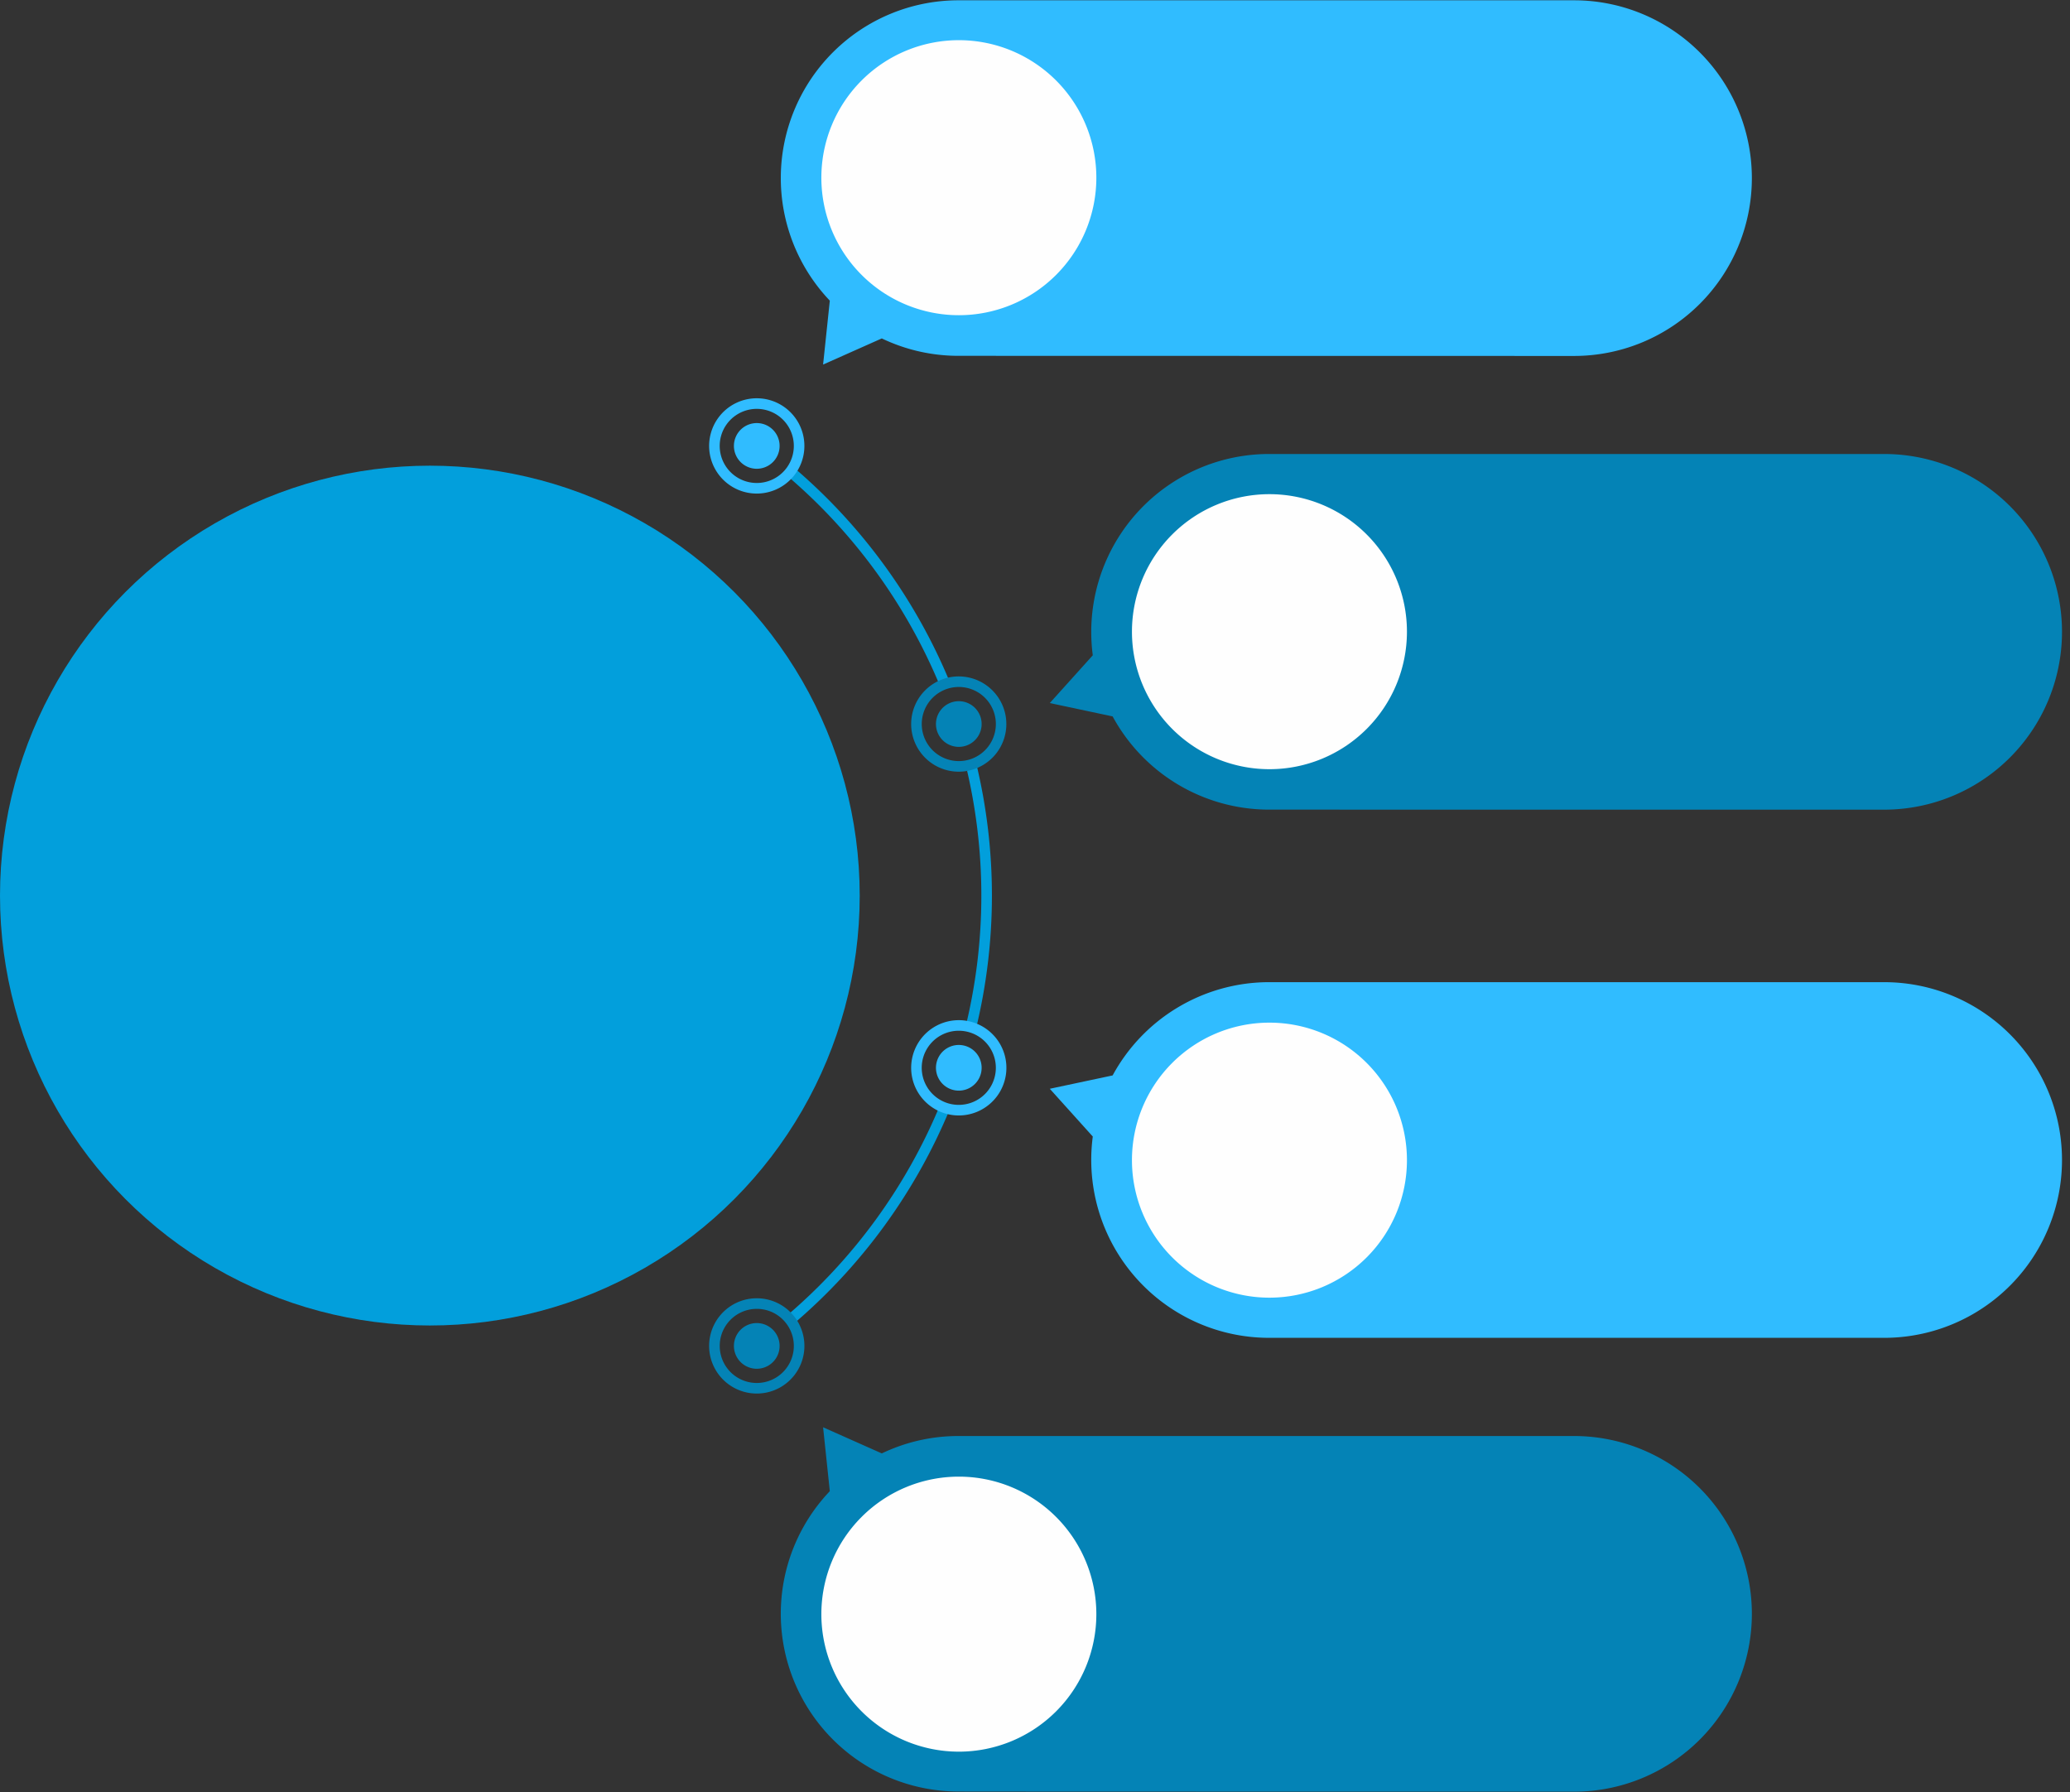 <?xml version="1.0" encoding="UTF-8" standalone="no"?><svg xmlns="http://www.w3.org/2000/svg" xmlns:xlink="http://www.w3.org/1999/xlink" fill="#000000" height="600.2" preserveAspectRatio="xMidYMid meet" version="1" viewBox="0.0 -0.1 693.4 600.2" width="693.4" zoomAndPan="magnify"><rect x="0.0" y="-0.1" width="693.4" height="600.2" fill="#333333" stroke="none"/><g id="change1_1"><path d="M265.82,443.308l-2.296-2.699a186.314,186.314,0,0,0,51.277-70.373l3.274,1.354A189.877,189.877,0,0,1,265.82,443.308Z" fill="#029fdc"/></g><g id="change1_2"><path d="M326.955,344.377l-3.443-.838a185.511,185.511,0,0,0,.05-87.144l3.443-.833a189.056,189.056,0,0,1-.051,88.816Z" fill="#029fdc"/></g><g id="change1_3"><path d="M314.879,229.683a186.301,186.301,0,0,0-51.255-70.477l2.297-2.697a189.862,189.862,0,0,1,52.233,71.823Z" fill="#029fdc"/></g><g id="change2_1"><path d="M259.688,446.2a7.652,7.652,0,1,1-10.688-1.693A7.652,7.652,0,0,1,259.688,446.2Z" fill="#0483b6"/></g><g id="change3_1"><path d="M323.539,350.27a7.65,7.65,0,1,1-9.64,4.912A7.65,7.65,0,0,1,323.539,350.27Z" fill="#30bcff"/></g><g id="change2_2"><path d="M318.811,235.129a7.65,7.65,0,1,1-4.912,9.64A7.65,7.65,0,0,1,318.811,235.129Z" fill="#0483b6"/></g><g id="change3_2"><path d="M247.306,144.757a7.652,7.652,0,1,1,1.693,10.688A7.652,7.652,0,0,1,247.306,144.757Z" fill="#30bcff"/></g><g id="change2_3"><path d="M253.518,466.65a15.956,15.956,0,1,1,12.889-25.333h0A15.951,15.951,0,0,1,253.518,466.65Zm-.038-28.363a12.412,12.412,0,1,0,10.061,5.113A12.35,12.35,0,0,0,253.481,438.287Z" fill="#0483b6"/></g><g id="change3_3"><path d="M321.192,373.51a15.959,15.959,0,1,1,4.914-31.138h0a15.962,15.962,0,0,1-4.914,31.138Zm-.008-28.377a12.415,12.415,0,1,0,3.827.609A12.434,12.434,0,0,0,321.184,345.133Z" fill="#30bcff"/></g><g id="change2_4"><path d="M321.158,258.369a15.96,15.96,0,0,1-4.914-31.138h0a15.955,15.955,0,1,1,4.914,31.138Zm-3.818-27.768a12.412,12.412,0,1,0,9.471.745,12.427,12.427,0,0,0-9.471-.745Z" fill="#0483b6"/></g><g id="change3_4"><path d="M253.463,165.216a15.963,15.963,0,0,1-12.877-25.342h0a15.958,15.958,0,1,1,15.407,25.142A16.169,16.169,0,0,1,253.463,165.216Zm-10.01-23.259a12.415,12.415,0,1,0,17.342-2.747,12.429,12.429,0,0,0-17.342,2.747Z" fill="#30bcff"/></g><g id="change2_5"><path d="M527.278,480.877c-.015 0-206.057 0-206.057 0a59.267,59.267,0,0,0-25.841,5.825l-19.663-8.754,2.251,21.405a59.535,59.535,0,0,0,42.754,100.589C320.722,600,527.263,600,527.263,600a59.561,59.561,0,1,0,.015-119.123Z" fill="#0483b6"/></g><g id="change3_5"><path d="M630.922,328.866c-.015 0-206.556 0-206.556 0a59.681,59.681,0,0,0-51.659,31.231l-21.052,4.475,14.402,15.995A59.59,59.59,0,0,0,424.366,447.984l206.541.005a59.562,59.562,0,1,0,.015-119.123Z" fill="#30bcff"/></g><g id="change2_6"><path d="M630.922,151.962c-.015 0-206.556 0-206.556 0a59.607,59.607,0,0,0-58.309,67.422l-14.402,15.995,21.052,4.475a59.631,59.631,0,0,0,51.659,31.214c0,.016,206.541.016,206.541.016a59.562,59.562,0,1,0,.015-119.123Z" fill="#0483b6"/></g><g id="change3_6"><path d="M527.278,0c-.015 0-206.556 0-206.556 0a59.544,59.544,0,0,0-42.754,100.598l-2.251,21.405,19.663-8.754a59.263,59.263,0,0,0,25.341,5.829c0,.007,206.541.044,206.541.044A59.561,59.561,0,1,0,527.278,0Z" fill="#30bcff"/></g><g id="change4_1"><path d="M367.25,540.538a46.058,46.058,0,1,1-46.058-46.059A46.059,46.059,0,0,1,367.25,540.538Z" fill="#fefefe"/></g><g id="change4_2"><path d="M471.292,388.48a46.058,46.058,0,1,1-46.058-46.059A46.059,46.059,0,0,1,471.292,388.48Z" fill="#fefefe"/></g><g id="change4_3"><path d="M471.292,211.474a46.058,46.058,0,1,1-46.058-46.058A46.059,46.059,0,0,1,471.292,211.474Z" fill="#fefefe"/></g><g id="change4_4"><path d="M367.25,59.415a46.058,46.058,0,1,1-46.058-46.058A46.059,46.059,0,0,1,367.25,59.415Z" fill="#fefefe"/></g><g id="change1_4"><circle cx="143.992" cy="299.865" fill="#029fdc" r="143.991"/></g></svg>